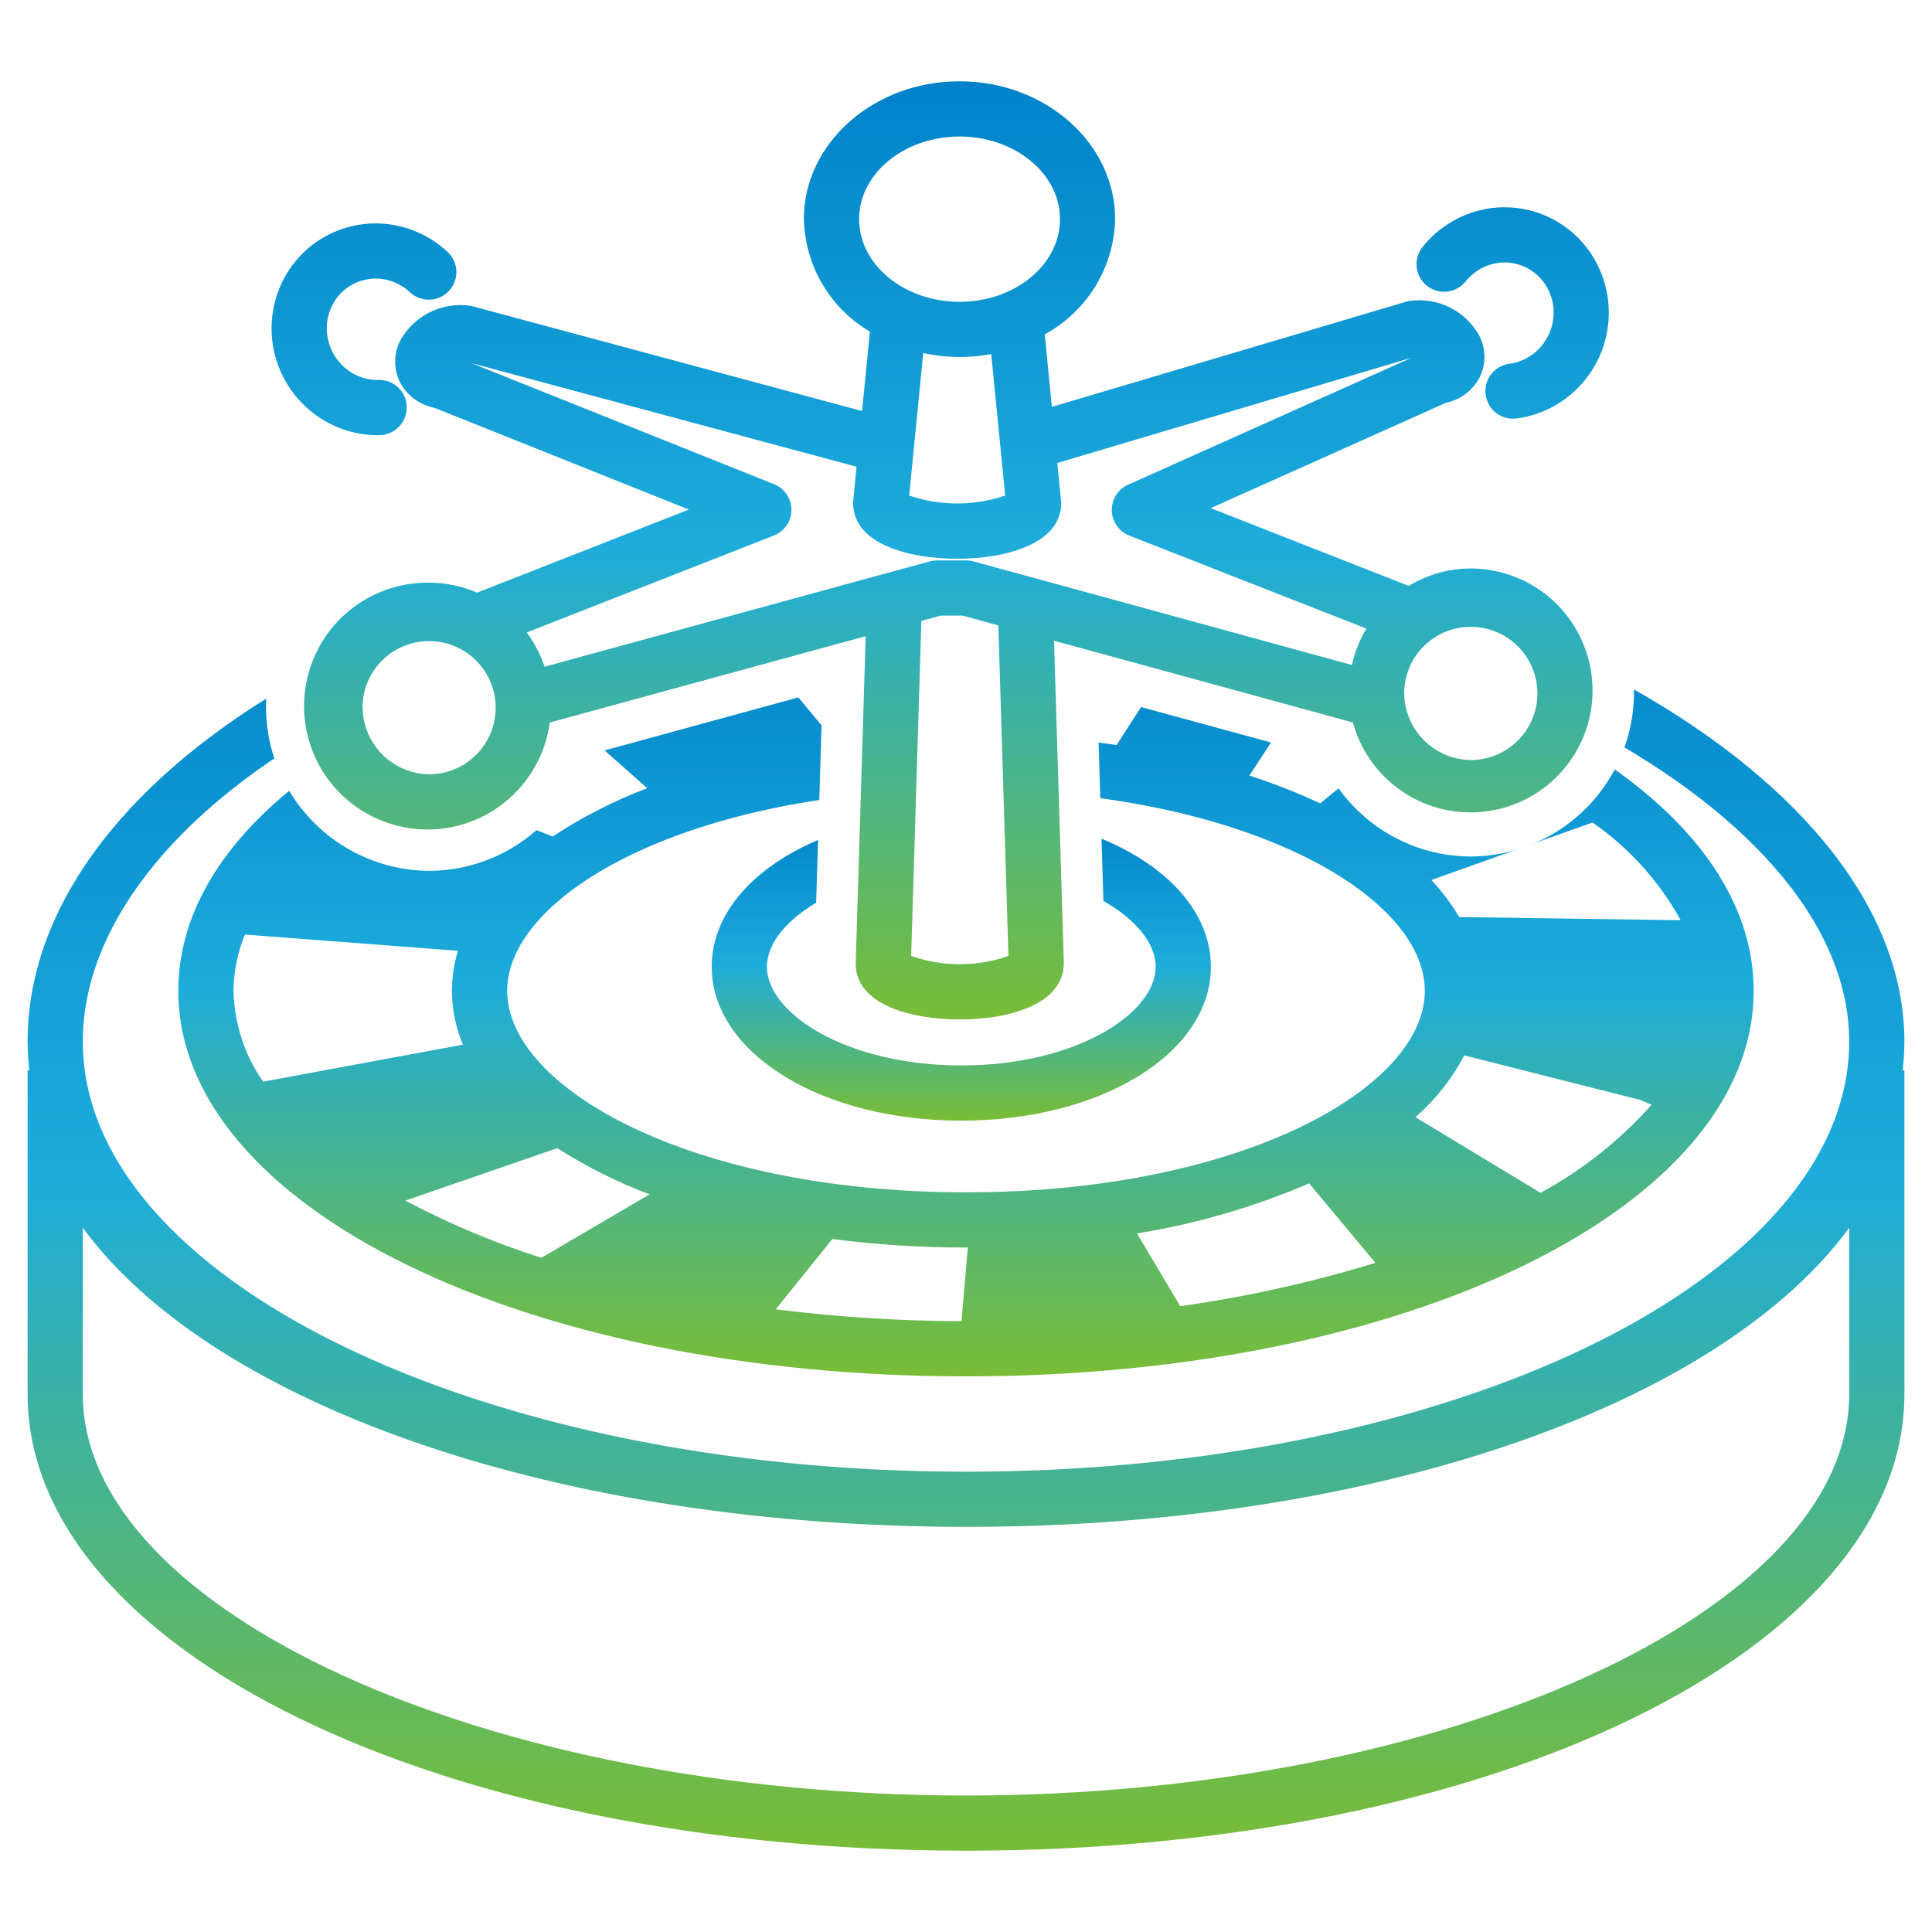<svg id="icon更新240605" xmlns="http://www.w3.org/2000/svg" xmlns:xlink="http://www.w3.org/1999/xlink" width="140" height="140" viewBox="0 0 140 140">
  <defs>
    <linearGradient id="linear-gradient" x1="0.5" x2="0.5" y2="1" gradientUnits="objectBoundingBox">
      <stop offset="0" stop-color="#0082ca"/>
      <stop offset="0.493" stop-color="#1dacdb"/>
      <stop offset="1" stop-color="#79bd36"/>
    </linearGradient>
    <clipPath id="clip-path">
      <rect id="長方形_1652" data-name="長方形 1652" width="140" height="140" stroke="rgba(0,0,0,0)" stroke-width="1" fill="url(#linear-gradient)"/>
    </clipPath>
    <clipPath id="clip-path-2">
      <path id="パス_862" data-name="パス 862" d="M73.306,110.605c.04,0,.08,0,.12,0,28.315-.654,51.58-9.357,60.574-21.636v12.06c0,15.764-29.308,29.081-64,29.081S6,116.79,6,101.026V88.966c8.955,12.225,32.057,20.9,60.2,21.625.137,0,.274.009.412.011,1.122.026,2.25.044,3.387.044,1.11,0,2.211-.017,3.306-.041M6,75.473c0-8.173,6.433-16.5,17.646-22.841C35.71,45.808,51.7,42.049,68.659,42.049c34.2,0,65.341,15.931,65.341,33.424,0,17.188-28.711,31.172-64,31.172S6,92.661,6,75.473m-4,0a19.347,19.347,0,0,0,.123,2.09H2v23.463c0,18.55,29.869,33.082,68,33.082s68-14.532,68-33.082V77.563h-.126a19.41,19.41,0,0,0,.126-2.09c0-19.936-32.4-37.423-69.342-37.423C32.526,38.05,2,55.188,2,75.473" stroke="rgba(0,0,0,0)" stroke-width="1" fill="url(#linear-gradient)"/>
    </clipPath>
    <clipPath id="clip-path-3">
      <path id="パス_863" data-name="パス 863" d="M55.573,70.055c0-3.384,5.785-7.153,14.086-7.153s14.086,3.769,14.086,7.153-5.784,7.152-14.086,7.152-14.086-3.77-14.086-7.152m-4,0c0,6.253,7.944,11.152,18.086,11.152s18.086-4.9,18.086-11.152S79.8,58.9,69.659,58.9,51.573,63.8,51.573,70.055" fill="url(#linear-gradient)"/>
    </clipPath>
    <clipPath id="clip-path-4">
      <path id="パス_864" data-name="パス 864" d="M56.213,94.877l4.1-5.091A75.32,75.32,0,0,0,70,90.4l.132,0-.458,5.336a110.3,110.3,0,0,1-13.461-.857m26.178-5.5a53.138,53.138,0,0,0,12.476-3.626l4.8,5.758A91.609,91.609,0,0,1,85.52,94.649ZM29.37,87l11.018-3.8a35.738,35.738,0,0,0,6.686,3.347l-7.846,4.6A60.671,60.671,0,0,1,29.37,87m73.194-6.045a15.4,15.4,0,0,0,3.541-4.478l12.749,3.227.829.353a29.955,29.955,0,0,1-8.048,6.378ZM16.923,71.8a10.949,10.949,0,0,1,.824-4.078L33.184,68.9a10.044,10.044,0,0,0-.434,2.9,10.165,10.165,0,0,0,.792,3.9L19.066,78.381a11.911,11.911,0,0,1-2.143-6.58m88.814-5.347a14.866,14.866,0,0,0-2.016-2.684L115.4,59.6a20.89,20.89,0,0,1,6.387,7.082ZM36.751,71.8C36.751,64.75,50.11,57.2,70,57.2s33.249,7.55,33.249,14.6S89.889,86.4,70,86.4,36.751,78.851,36.751,71.8m-7.206-15.3A63.153,63.153,0,0,1,41,51.888l5.9,5.227a35.2,35.2,0,0,0-6.852,3.5ZM90.538,56.2,94.2,50.6a80.793,80.793,0,0,1,7.95,2.314l-6.487,5.3a43.941,43.941,0,0,0-5.121-2.01M76.2,53.45l.892-5.356q3.658.231,7.162.692l-3.335,5.2q-2.3-.339-4.719-.534M56.335,48.708q3.884-.486,7.964-.7l.39,5.373c-1.409.1-2.794.227-4.144.4ZM12.922,71.8c0,15.665,25.071,27.937,57.078,27.937S127.077,87.466,127.077,71.8,102.006,43.863,70,43.863,12.922,56.134,12.922,71.8" fill="url(#linear-gradient)"/>
    </clipPath>
    <clipPath id="clip-path-5">
      <rect id="長方形_1656" data-name="長方形 1656" width="140" height="140" fill="none" stroke="rgba(0,0,0,0)" stroke-miterlimit="10" stroke-width="1"/>
    </clipPath>
    <clipPath id="clip-path-6">
      <path id="パス_884" data-name="パス 884" d="M27.069,16.191a7.519,7.519,0,0,0-5.405,2.45,7.575,7.575,0,0,0-1.515,2.5,7.745,7.745,0,0,0,4.481,9.883,7.57,7.57,0,0,0,2.733.511h.148a2,2,0,0,0,1.96-2.038,1.978,1.978,0,0,0-2.038-1.961,3.52,3.52,0,0,1-1.364-.243,3.67,3.67,0,0,1-1.193-.748,3.792,3.792,0,0,1-1.194-2.635,3.659,3.659,0,0,1,.223-1.391,3.593,3.593,0,0,1,.716-1.186,3.536,3.536,0,0,1,2.527-1.146,3.543,3.543,0,0,1,1.364.243,3.683,3.683,0,0,1,1.193.749,2,2,0,0,0,2.729-2.925A7.66,7.66,0,0,0,27.2,16.189l-.136,0m81.008-1.108a7.561,7.561,0,0,0-2.775.928,7.681,7.681,0,0,0-2.229,1.905,2,2,0,0,0,3.131,2.489,3.7,3.7,0,0,1,1.071-.914,3.588,3.588,0,0,1,1.313-.441,3.527,3.527,0,0,1,1.411.108,3.486,3.486,0,0,1,1.256.654,3.6,3.6,0,0,1,.883,1.069,3.708,3.708,0,0,1,.426,1.341,3.8,3.8,0,0,1-.8,2.783,3.671,3.671,0,0,1-1.072.916,3.57,3.57,0,0,1-1.311.44,2,2,0,0,0,.252,3.983,2.053,2.053,0,0,0,.258-.016,7.549,7.549,0,0,0,2.775-.928,7.749,7.749,0,0,0,2.981-10.431,7.522,7.522,0,0,0-7.574-3.886m-81.8,36.082A4.826,4.826,0,1,1,31.1,56.108a4.889,4.889,0,0,1-4.824-4.943m75.476-1.034a4.827,4.827,0,1,1,4.825,4.943,4.891,4.891,0,0,1-4.825-4.943M66.025,69.273l.74-24.281,1.4-.384h1.584l2.594.71.732,23.955a10.705,10.705,0,0,1-7.05,0M76.9,36.447l-.284-2.9,25.674-7.623-20.544,9.2a2,2,0,0,0,.087,3.688l17.179,6.738a8.93,8.93,0,0,0-1.047,2.638L76.25,42.24l-4.035-1.1-1.669-.456a1.973,1.973,0,0,0-.529-.072H67.9a1.953,1.953,0,0,0-.527.072l-.476.129-4.035,1.1-23.4,6.4a8.945,8.945,0,0,0-1.292-2.483l17.911-7.025a2,2,0,0,0,.012-3.719L34.146,26.309,62.07,33.821l-.24,2.43-.01.2c0,2.982,4.064,4.039,7.542,4.039S76.9,39.429,76.9,36.447M65.883,35.91,66.9,25.584a12.616,12.616,0,0,0,2.631.285,12.747,12.747,0,0,0,2.307-.211l-.009,0,1.011,10.25a10.8,10.8,0,0,1-6.959,0M62.255,15.881c0-3.3,3.265-5.989,7.278-5.989s7.278,2.687,7.278,5.989-3.264,5.989-7.278,5.989-7.278-2.687-7.278-5.989m-4,0a9.7,9.7,0,0,0,4.782,8.15l-.568,5.755L34.268,22.2a1.952,1.952,0,0,0-.27-.053,4.984,4.984,0,0,0-4.96,2.467,3.36,3.36,0,0,0-.056,3.079A3.624,3.624,0,0,0,31.5,29.559l18.416,7.367L34.569,42.945a8.681,8.681,0,0,0-3.469-.721,8.943,8.943,0,1,0,8.739,10.134L62.73,46.1l-.723,23.736c0,2.981,4.063,4.039,7.542,4.039s7.542-1.058,7.541-4.1l-.712-23.347,21.659,5.925a8.838,8.838,0,1,0,8.54-11.158,8.672,8.672,0,0,0-4.494,1.261L87.734,36.822,104.75,29.2a3.611,3.611,0,0,0,2.471-1.855,3.36,3.36,0,0,0-.056-3.079,4.978,4.978,0,0,0-4.96-2.468,2.068,2.068,0,0,0-.318.067l-25.665,7.62-.515-5.257a9.758,9.758,0,0,0,5.1-8.349c0-5.507-5.06-9.988-11.279-9.988s-11.279,4.481-11.279,9.988" fill="url(#linear-gradient)"/>
    </clipPath>
  </defs>
  <rect id="長方形_1651" data-name="長方形 1651" width="140" height="140" fill="#fff"/>
  <g id="グループ_1354" data-name="グループ 1354" clip-path="url(#clip-path)">
    <path id="パス_860" data-name="パス 860" d="M31.111,57.009a8.943,8.943,0,1,1,8.825-8.942,8.894,8.894,0,0,1-8.825,8.942m0-13.884a4.943,4.943,0,1,0,4.825,4.942,4.89,4.89,0,0,0-4.825-4.942" stroke="rgba(0,0,0,0)" stroke-width="1" fill="url(#linear-gradient)"/>
    <path id="パス_861" data-name="パス 861" d="M31.111,57.009a8.943,8.943,0,1,1,8.825-8.942A8.894,8.894,0,0,1,31.111,57.009Zm0-13.884a4.943,4.943,0,1,0,4.825,4.942A4.89,4.89,0,0,0,31.111,43.125Z" stroke="#fff" stroke-width="6" fill="url(#linear-gradient)"/>
  </g>
  <g id="グループ_1356" data-name="グループ 1356" clip-path="url(#clip-path-2)">
    <rect id="長方形_1653" data-name="長方形 1653" width="136.001" height="96.058" transform="translate(2 38.05)" stroke="rgba(0,0,0,0)" stroke-width="1" fill="url(#linear-gradient)"/>
  </g>
  <g id="グループ_1358" data-name="グループ 1358" clip-path="url(#clip-path-3)">
    <rect id="長方形_1654" data-name="長方形 1654" width="36.172" height="22.306" transform="translate(51.573 58.901)" stroke="rgba(0,0,0,0)" stroke-width="1" fill="url(#linear-gradient)"/>
  </g>
  <g id="グループ_1360" data-name="グループ 1360" clip-path="url(#clip-path-4)">
    <rect id="長方形_1655" data-name="長方形 1655" width="114.155" height="55.875" transform="translate(12.922 43.863)" fill="url(#linear-gradient)"/>
  </g>
  <g id="グループ_1362" data-name="グループ 1362" clip-path="url(#clip-path-5)">
    <path id="合体_23" data-name="合体 23" d="M-2694.992-10406.171l.6-19.772-17.237,4.716a11.86,11.86,0,0,1-11.27,8.333,11.9,11.9,0,0,1-11.825-11.943,11.9,11.9,0,0,1,11.825-11.941,11.7,11.7,0,0,1,3.433.514l7.233-2.837-11.181-4.474a6.665,6.665,0,0,1-3.674-2.4,6.137,6.137,0,0,1-1.743-.4,6.142,6.142,0,0,1-2-1.254,6.274,6.274,0,0,1-1.43-1.992,6.264,6.264,0,0,1-.557-2.39,6.225,6.225,0,0,1,.376-2.331,6.045,6.045,0,0,1,1.214-2.008,5.925,5.925,0,0,1,1.963-1.425,5.935,5.935,0,0,1,2.363-.536,6.077,6.077,0,0,1,2.313.407,6.225,6.225,0,0,1,2,1.254l0,0a8.2,8.2,0,0,1,1.993-.246c.226.029,1.422.132,1.643.192l24.794,6.668.05-.52a12.466,12.466,0,0,1-4.635-9.571c0-7.162,6.406-12.989,14.278-12.989s14.28,5.827,14.28,12.989a12.473,12.473,0,0,1-4.686,9.614l20.727-6.151a4.756,4.756,0,0,1,.089-1.685,5,5,0,0,1,.787-4.819,10.581,10.581,0,0,1,3.094-2.646,10.514,10.514,0,0,1,3.872-1.293c.126-.019,1.214-.087,1.343-.087a10.541,10.541,0,0,1,2.883.4,10.439,10.439,0,0,1,3.761,1.964,10.537,10.537,0,0,1,2.607,3.148,10.582,10.582,0,0,1,1.228,3.877,10.64,10.64,0,0,1-.048,2.848c.018.119.034.239.048.359a10.764,10.764,0,0,1-.342,4.2,10.741,10.741,0,0,1-1.932,3.756,10.688,10.688,0,0,1-3.094,2.645,10.585,10.585,0,0,1-3.872,1.293,5.317,5.317,0,0,1-.644.042,5,5,0,0,1-3.491-1.426c-.132.045-.266.087-.4.125l-10.259,4.595,6.428,2.52a11.669,11.669,0,0,1,4.666-.969,11.9,11.9,0,0,1,11.825,11.94,11.9,11.9,0,0,1-11.825,11.943,11.843,11.843,0,0,1-10.888-7.285l-16.188-4.414.588,19.3c0,4.429-4.135,7.191-10.537,7.191S-2694.992-10401.895-2694.992-10406.171Z" transform="translate(2754 10476)" fill="#fff"/>
  </g>
  <g id="グループ_1364" data-name="グループ 1364" clip-path="url(#clip-path-6)">
    <rect id="長方形_1657" data-name="長方形 1657" width="97.002" height="67.977" transform="translate(19.652 5.893)" stroke="rgba(0,0,0,0)" stroke-width="1" fill="url(#linear-gradient)"/>
  </g>
</svg>
